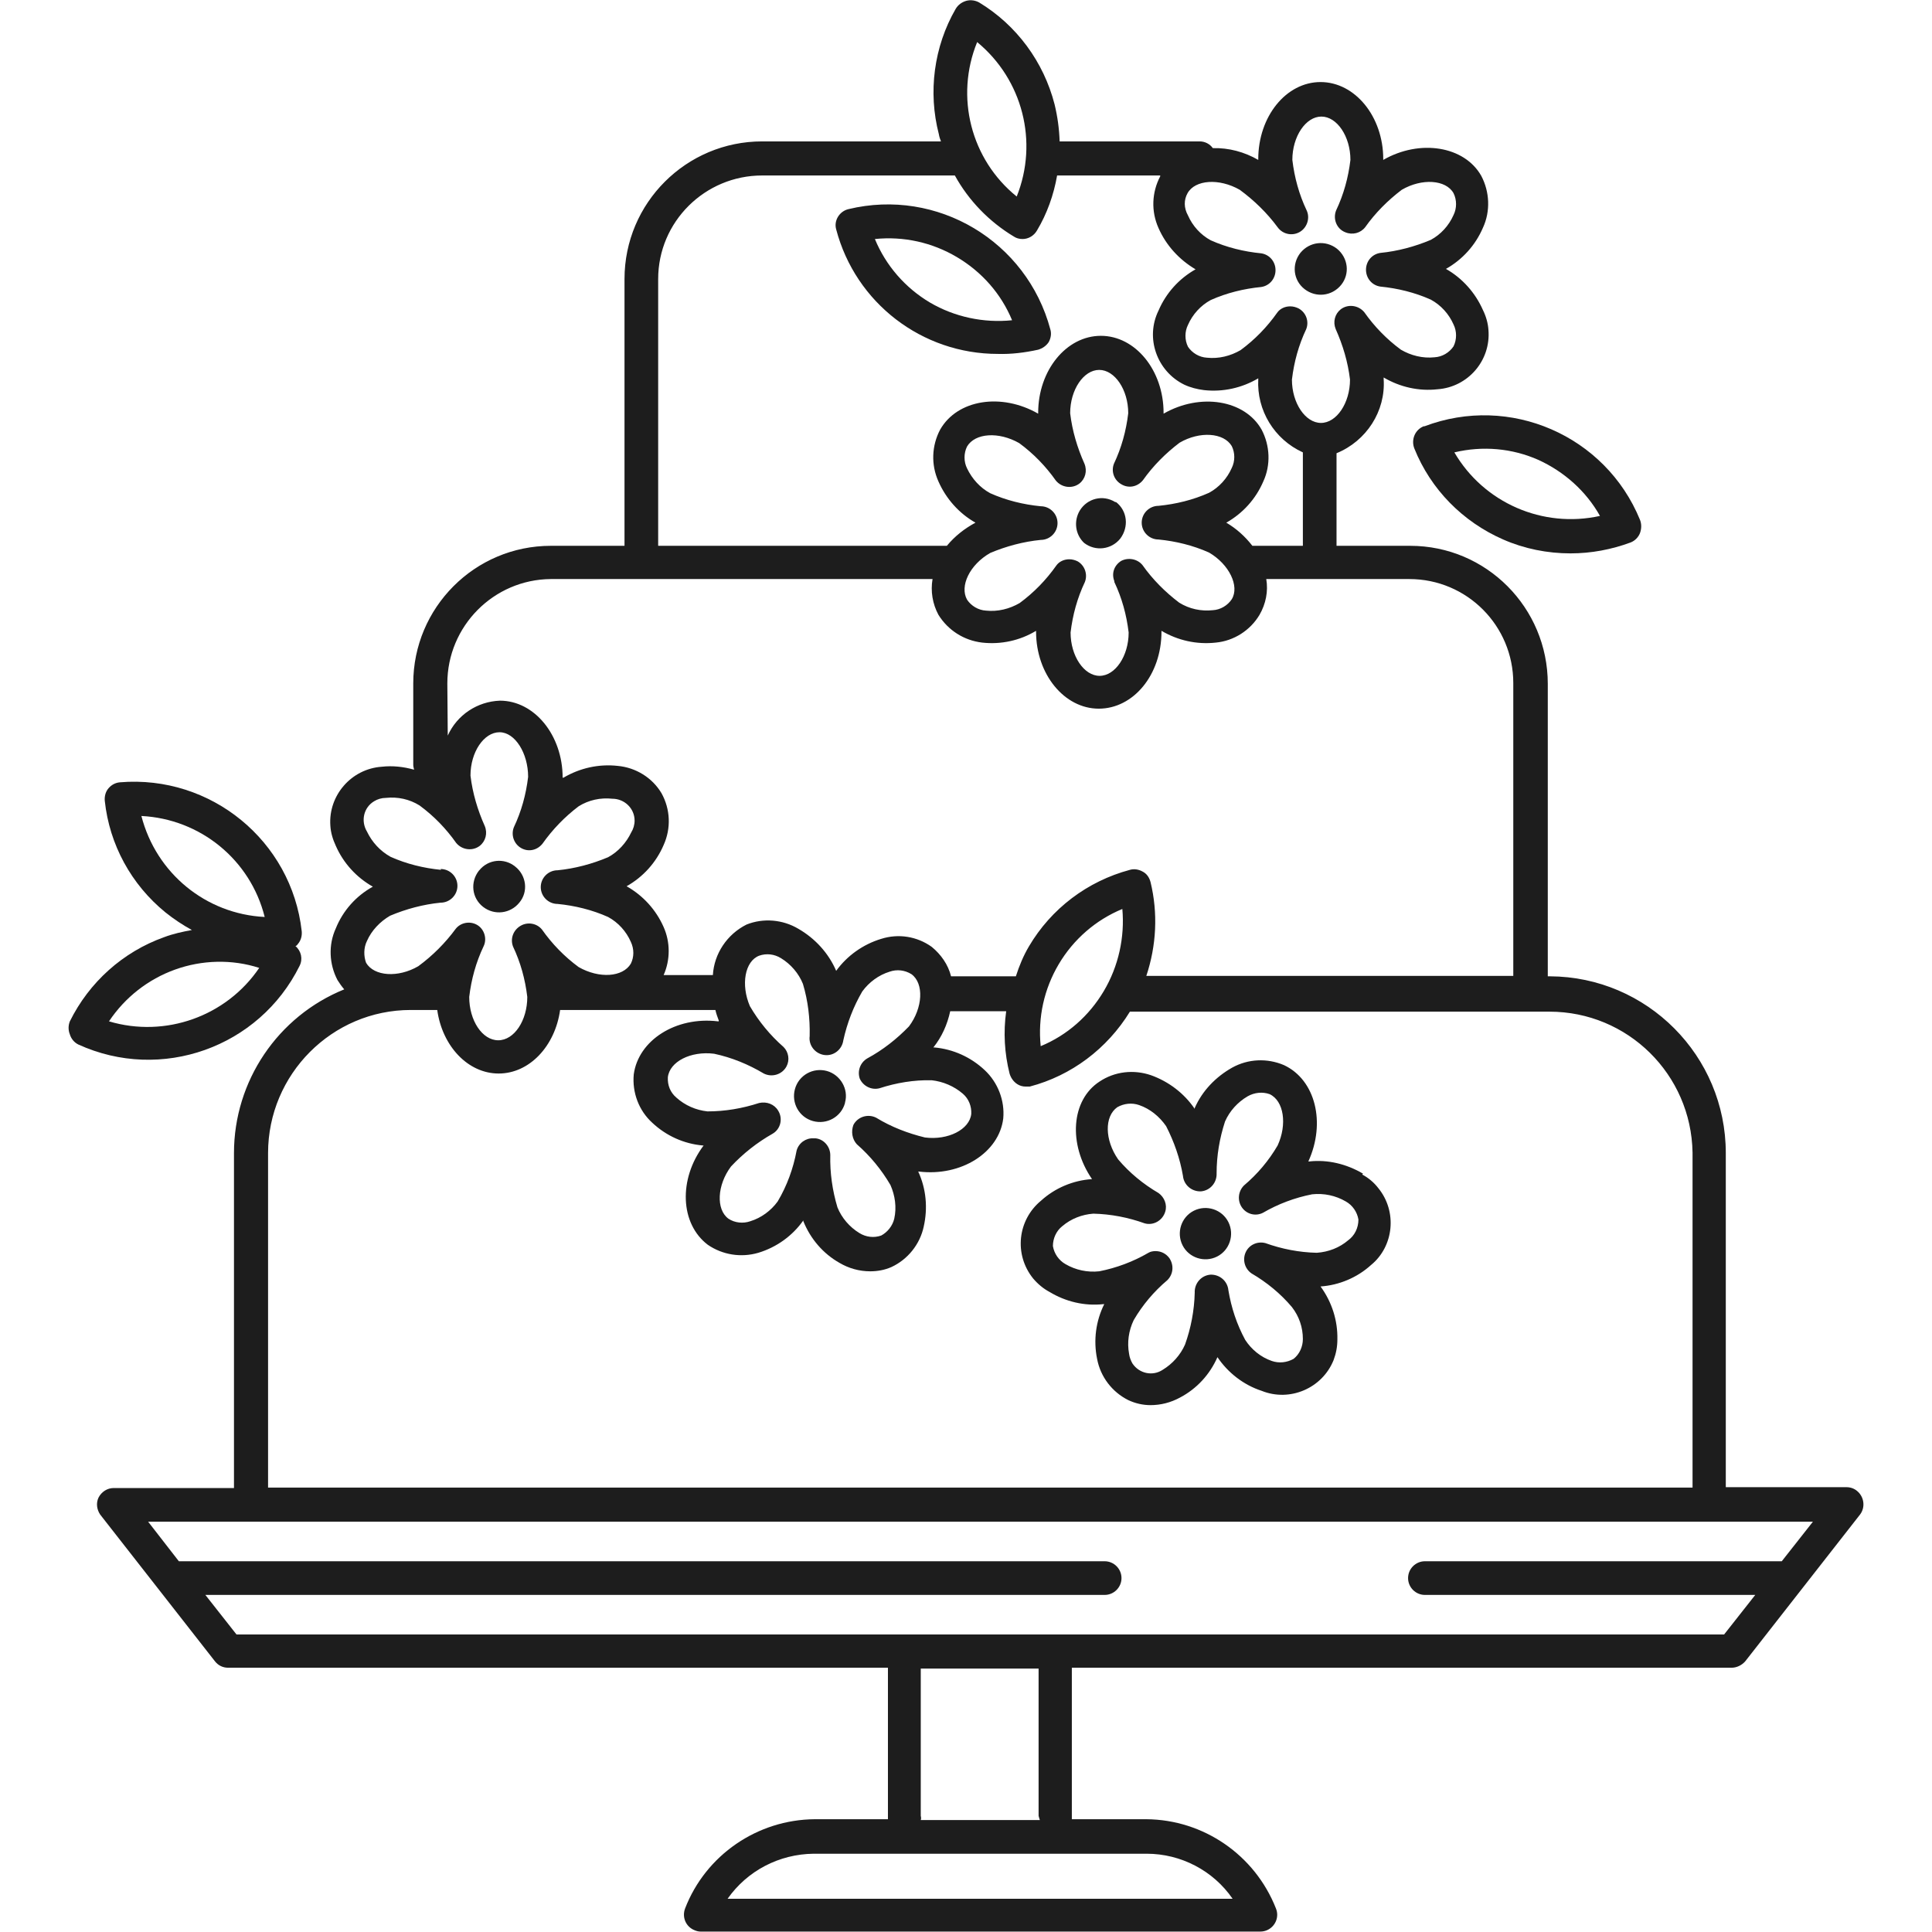 <?xml version="1.0" encoding="utf-8"?>
<!-- Generator: Adobe Illustrator 23.0.3, SVG Export Plug-In . SVG Version: 6.00 Build 0)  -->
<svg version="1.1" id="Capa_1" xmlns="http://www.w3.org/2000/svg" xmlns:xlink="http://www.w3.org/1999/xlink" x="0px" y="0px"
	 viewBox="0 0 459.1 459.1" style="enable-background:new 0 0 459.1 459.1;" xml:space="preserve">
<style type="text/css">
	.st0{fill:#1D1D1D;}
</style>
<g>
	<g>
		<path class="st0" d="M265.2,119.3H265c-2.9-1.8-6.6-0.9-8.4,2c-1.5,2.5-1.1,5.7,1,7.7c2.7,2.1,6.5,1.6,8.6-1
			C268.3,125.2,267.9,121.4,265.2,119.3z"/>
	</g>
</g>
<g>
	<g>
		<path class="st0" d="M196.5,254.5c-3.3-0.9-6.7,1-7.6,4.3c-0.9,3.3,1,6.7,4.3,7.6s6.7-1,7.6-4.3c0,0,0,0,0-0.1
			C201.7,258.8,199.7,255.4,196.5,254.5z"/>
	</g>
</g>
<g>
	<g>
		<path class="st0" d="M327.5,282.3c-1-1.3-2.3-2.4-3.8-3.2l0.2-0.2c-3.9-2.3-8.4-3.4-12.8-2.9h-0.2c4.2-9.2,1.7-19.4-5.8-22.9
			c-4-1.7-8.5-1.5-12.3,0.6c-3.9,2.2-7.1,5.5-8.9,9.6v0.2c-2.5-3.7-6.2-6.5-10.4-8c-4.1-1.4-8.6-0.9-12.2,1.5
			c-6.8,4.4-7.5,14.9-1.8,23.2h-0.1c-4.4,0.3-8.7,2.1-12,5.1c-5.6,4.6-6.5,12.8-1.9,18.5c1.1,1.3,2.4,2.4,3.9,3.2
			c3.8,2.3,8.3,3.4,12.8,2.9h0.2c-2,4-2.6,8.6-1.7,13c0.8,4.3,3.6,7.9,7.4,9.8c1.7,0.8,3.5,1.2,5.3,1.2c2.4,0,4.8-0.6,7-1.8
			c4-2.1,7.1-5.5,8.9-9.6c2.5,3.7,6.2,6.6,10.5,8c6.7,2.7,14.4-0.6,17.1-7.3c0.6-1.6,0.9-3.2,0.9-4.9c0.1-4.5-1.3-8.9-4-12.6
			c4.4-0.3,8.7-2.1,12-5.1C331.2,296.2,332.1,287.9,327.5,282.3z M320.4,294.7L320.4,294.7c-2.1,1.8-4.7,2.8-7.5,3
			c-4.2-0.1-8.3-0.9-12.2-2.3c-1.9-0.5-3.9,0.4-4.7,2.2c-0.8,1.8-0.2,3.9,1.4,5c3.6,2.1,6.9,4.8,9.6,8c1.7,2.2,2.6,4.8,2.6,7.6
			c0,1.8-0.8,3.6-2.2,4.7c-1.6,0.9-3.5,1.1-5.2,0.5c-2.6-0.9-4.8-2.7-6.3-5c-2-3.7-3.3-7.6-4-11.8c-0.2-2.2-2.1-3.8-4.3-3.7
			c-2.2,0.2-3.8,2.1-3.7,4.3c-0.1,4.2-0.9,8.4-2.3,12.3c-1.1,2.5-3,4.6-5.3,6c-2.4,1.6-5.6,0.9-7.2-1.5c-0.4-0.7-0.7-1.5-0.8-2.3
			c-0.5-2.7-0.1-5.5,1.1-8c2.1-3.6,4.8-6.8,8-9.5c1.4-1.4,1.6-3.5,0.5-5.2c-0.8-1.1-2-1.7-3.3-1.7c-0.6,0-1.2,0.1-1.7,0.4
			c-3.6,2.1-7.6,3.6-11.7,4.4c-2.8,0.3-5.6-0.3-8-1.7c-1.6-0.9-2.7-2.5-3-4.3c0-1.8,0.8-3.6,2.2-4.7c2.1-1.8,4.7-2.8,7.4-3
			c4.2,0.1,8.3,0.9,12.2,2.3c2.1,0.6,4.3-0.7,4.9-2.8c0.5-1.6-0.2-3.4-1.6-4.4c-3.6-2.1-6.9-4.8-9.6-8c-3.2-4.6-3.3-10.2-0.2-12.4
			c1.6-0.9,3.5-1.1,5.2-0.5c2.6,0.9,4.8,2.7,6.4,5c1.9,3.7,3.3,7.7,4,11.8c0.2,2.2,2.1,3.8,4.3,3.7c2.2-0.2,3.8-2.1,3.7-4.3
			c0-4.2,0.7-8.3,2-12.3c1.1-2.5,3-4.6,5.4-6c1.6-0.9,3.5-1.1,5.2-0.5c3.4,1.6,4.2,7.2,1.9,12.2c-2.1,3.6-4.8,6.8-8,9.5
			c-1.4,1.4-1.6,3.6-0.5,5.2s3.2,2.2,5,1.3c3.6-2.1,7.6-3.6,11.7-4.4c2.8-0.3,5.6,0.3,8,1.7c1.6,0.9,2.7,2.5,3,4.3
			C322.8,291.8,321.9,293.6,320.4,294.7z"/>
	</g>
</g>
<g>
	<g>
		<path class="st0" d="M291.9,290.4c-1.5-3-5.2-4.2-8.2-2.7l0,0c-3,1.5-4.2,5.2-2.7,8.2s5.2,4.2,8.2,2.7
			C292.2,297.1,293.4,293.4,291.9,290.4z"/>
	</g>
</g>
<g>
	<g>
		<path class="st0" d="M441.3,354.3c-0.7-0.6-1.6-0.9-2.5-0.9h-28.7V274c0-23.1-18.7-41.9-41.8-42h-0.5v-69.5
			c0-18.1-14.6-32.8-32.7-32.8h-17.5v-22c7.1-2.9,11.7-10,11.2-17.6v-0.4c3.9,2.3,8.4,3.3,12.8,2.8c7.2-0.5,12.7-6.8,12.1-14.1
			c-0.1-1.6-0.6-3.3-1.3-4.7c-1.8-4.1-4.9-7.6-8.8-9.8c3.9-2.2,7-5.6,8.8-9.8c1.8-3.9,1.6-8.5-0.4-12.3c-4-7.1-14.6-8.8-23.3-3.8
			v-0.2c0-10.1-6.7-18.3-14.9-18.3S299,27.7,299,37.8V38c-3.3-1.9-7-2.9-10.8-2.8c-0.7-1-1.9-1.6-3.1-1.6h-33.3
			c-0.1-3-0.5-5.9-1.2-8.8c-2.6-10.1-9-18.8-17.9-24.2c-0.9-0.5-2-0.7-3.1-0.4c-1,0.3-1.9,0.9-2.5,1.9c-5.2,9-6.6,19.8-4,29.8
			c0.1,0.6,0.3,1.2,0.5,1.7h-42.5c-18,0-32.7,14.6-32.7,32.7v63.4h-17.5c-18.1,0-32.7,14.7-32.7,32.7v19.3c0,0.4,0.1,0.8,0.2,1.2
			c-2.5-0.7-5.1-1-7.7-0.7c-7.2,0.5-12.7,6.8-12.2,14c0.1,1.7,0.6,3.3,1.3,4.8c1.8,4.1,4.9,7.5,8.8,9.7c-4,2.2-7.1,5.7-8.8,9.9
			c-1.8,3.9-1.6,8.5,0.4,12.3c0.5,0.8,1,1.5,1.6,2.2C66,241.5,55.6,256.9,55.6,274v79.6H27c-1.5,0-2.9,0.9-3.6,2.3
			c-0.6,1.3-0.4,2.8,0.4,4l27.3,34.9c0.8,1,1.9,1.5,3.1,1.5H211v35c0,0.3,0,0.7,0,1h-17.4c-13.6,0.1-25.9,8.5-30.8,21.2
			c-0.8,2.1,0.2,4.4,2.3,5.2c0.5,0.2,0.9,0.3,1.4,0.3h133c2.2,0,4-1.8,4-4c0-0.5-0.1-1-0.3-1.5c-5-12.7-17.2-21.1-30.8-21.2h-17.7
			c0-0.3,0-0.7,0-1v-35h156.8c1.2,0,2.4-0.6,3.2-1.5l27.3-34.9C443.3,358.2,443,355.7,441.3,354.3z M282.2,45.9
			c1.8-3.2,7.5-3.6,12.4-0.8c3.4,2.5,6.5,5.5,9,8.9c1.3,1.8,3.8,2.2,5.6,0.9c1.5-1.1,2.1-3.2,1.3-4.9c-1.8-3.8-2.9-7.8-3.4-12
			c0-5.6,3.2-10.3,6.9-10.3s6.9,4.7,6.9,10.3c-0.5,4.2-1.6,8.2-3.4,12c-0.8,2,0.1,4.4,2.2,5.2c1.7,0.7,3.6,0.2,4.7-1.2
			c2.4-3.4,5.4-6.4,8.7-8.9c4.8-2.8,10.5-2.4,12.3,0.8c0.8,1.6,0.8,3.6,0,5.2c-1.1,2.5-3,4.6-5.4,5.9c-3.8,1.6-7.9,2.7-12,3.1
			c-2,0.3-3.4,2-3.4,4s1.4,3.7,3.4,4c4.1,0.4,8.2,1.4,12,3.1c2.4,1.3,4.3,3.4,5.4,5.9c0.8,1.6,0.8,3.6,0,5.2c-1,1.5-2.7,2.5-4.5,2.6
			c-2.8,0.3-5.6-0.4-8-1.8c-3.4-2.5-6.3-5.5-8.7-8.9c-1.4-1.7-3.9-2-5.6-0.7c-1.4,1.1-1.9,3-1.2,4.7c1.7,3.8,2.9,7.8,3.4,12
			c0,5.6-3.2,10.3-6.9,10.3s-6.9-4.7-6.9-10.3c0.5-4.2,1.6-8.2,3.4-12c0.7-1.8,0-3.9-1.8-4.9c-0.6-0.3-1.3-0.5-2-0.5
			c-1.2,0-2.4,0.5-3.1,1.5c-2.4,3.4-5.3,6.4-8.7,8.9c-2.4,1.4-5.2,2.1-8,1.8c-1.8-0.1-3.5-1.1-4.5-2.6c-0.8-1.6-0.8-3.6,0-5.2
			c1.1-2.5,3-4.6,5.4-5.9c3.8-1.7,7.9-2.7,12-3.1c2-0.3,3.4-2,3.4-4s-1.4-3.7-3.4-4c-4.1-0.4-8.2-1.4-12-3.1
			c-2.4-1.3-4.3-3.4-5.4-5.9C281.3,49.4,281.3,47.5,282.2,45.9z M232.2,10c10.8,8.9,14.6,23.7,9.4,36.7
			C230.7,37.9,226.9,23,232.2,10z M156.4,66.3c0-13.6,11.1-24.6,24.7-24.6h45.8c3.3,6,8.2,11,14,14.5c0.6,0.4,1.3,0.6,2.1,0.6
			c1.4,0,2.7-0.8,3.4-2c2.4-4,4-8.5,4.8-13.1h24.5v0.2c-2,3.8-2.2,8.3-0.4,12.3c1.8,4.1,4.9,7.5,8.8,9.8c-3.9,2.2-7,5.6-8.8,9.8
			c-3.2,6.5-0.4,14.4,6.1,17.6c1.5,0.7,3.1,1.1,4.7,1.3c4.5,0.5,9-0.5,12.9-2.8v0.2c-0.4,7.4,3.8,14.3,10.6,17.4v22.2h-12
			c-1.7-2.2-3.8-4.1-6.2-5.5c3.9-2.2,7-5.6,8.8-9.8c1.8-3.9,1.6-8.5-0.4-12.3c-4-7.1-14.6-8.8-23.3-3.8v-0.2
			c0-10.1-6.7-18.3-14.9-18.3c-8.2,0-14.9,8.2-14.9,18.3v0.2c-8.7-5-19.2-3.4-23.3,3.8c-2,3.8-2.2,8.3-0.4,12.3
			c1.8,4.1,4.9,7.6,8.8,9.8c-2.6,1.4-4.9,3.2-6.8,5.5h-68.6L156.4,66.3L156.4,66.3z M264.8,138.1v0.2c1.8,3.8,2.9,7.8,3.4,12
			c0,5.6-3.2,10.3-6.9,10.3s-6.9-4.7-6.9-10.3c0.5-4.2,1.6-8.2,3.4-12c0.7-1.8,0-3.9-1.7-4.9c-0.6-0.3-1.3-0.5-2-0.5
			c-1.2,0-2.4,0.5-3.1,1.5c-2.4,3.4-5.3,6.4-8.7,8.9c-2.4,1.4-5.2,2.1-8,1.8c-1.8-0.1-3.5-1.1-4.5-2.6c-1.8-3.2,0.6-8.3,5.5-11.1
			c3.8-1.6,7.9-2.7,12-3.1c2.2,0,4-1.8,4-4s-1.8-4-4-4c-4.1-0.4-8.2-1.4-12-3.1c-2.4-1.3-4.3-3.4-5.5-5.9c-0.8-1.6-0.8-3.6,0-5.2
			c1.9-3.2,7.5-3.6,12.4-0.8c3.4,2.5,6.3,5.5,8.7,8.9c1.4,1.7,3.9,2,5.6,0.7c1.4-1.1,1.9-3,1.2-4.7c-1.7-3.8-2.9-7.8-3.4-12
			c0-5.6,3.2-10.3,6.9-10.3s6.9,4.7,6.9,10.3c-0.5,4.2-1.6,8.2-3.4,12c-0.7,1.8,0,3.9,1.8,4.9c1.7,1,3.8,0.6,5.1-1
			c2.4-3.4,5.4-6.4,8.7-8.9c4.8-2.8,10.5-2.4,12.4,0.8c0.8,1.6,0.8,3.6,0,5.2c-1.1,2.5-3,4.6-5.4,5.9c-3.8,1.7-7.9,2.7-12,3.1
			c-2.2,0-4,1.8-4,4s1.8,4,4,4c4.1,0.4,8.2,1.4,12,3.1c4.8,2.8,7.3,8,5.4,11.1c-1,1.5-2.7,2.5-4.5,2.6c-2.8,0.3-5.6-0.3-8-1.8
			c-3.3-2.5-6.3-5.5-8.7-8.9c-1.2-1.5-3.4-1.9-5.1-1C264.7,134.4,264.1,136.3,264.8,138.1z M106.3,162.4c0-13.6,11-24.7,24.6-24.8
			h90.7c-0.5,2.9,0,5.9,1.4,8.5c2.3,3.7,6.1,6.1,10.4,6.6c4.5,0.5,9-0.5,12.8-2.8v0.2c0,10.1,6.7,18.3,14.9,18.3s14.9-8,14.9-18.3
			v-0.2c3.9,2.3,8.4,3.3,12.9,2.8c4.3-0.4,8.2-2.9,10.4-6.6c1.5-2.6,2.1-5.6,1.6-8.5h34c13.7,0,24.7,11.1,24.7,24.7v69.6h-87.2
			c2.4-7.2,2.8-14.9,1-22.3c-0.3-1.1-0.9-2-1.9-2.5c-0.9-0.5-2-0.7-3-0.4c-10.1,2.7-18.7,9.2-24,18.2c-1.3,2.2-2.3,4.6-3.1,7.1H226
			c-0.7-2.8-2.4-5.2-4.6-7c-3.5-2.5-7.9-3.2-12-1.9c-4.3,1.3-8.1,4-10.7,7.6c-1.8-4.2-5-7.7-9-10c-3.7-2.2-8.3-2.6-12.3-1
			c-4.6,2.3-7.7,6.9-8,12h-11.7c1.6-3.6,1.6-7.8,0-11.4c-1.8-4.1-4.9-7.5-8.8-9.7c3.9-2.2,7-5.6,8.8-9.8c1.8-4,1.6-8.5-0.5-12.3
			c-2.2-3.7-6.1-6.1-10.4-6.5c-4.5-0.5-9,0.5-12.9,2.8h-0.2c0-10.1-6.7-18.3-14.9-18.3c-5.4,0.2-10.2,3.4-12.4,8.3L106.3,162.4
			L106.3,162.4z M262.3,235.5c-3.5,5.9-8.7,10.5-15,13.1c-0.7-6.8,0.8-13.6,4.3-19.5s8.8-10.5,15.1-13.1
			C267.3,222.7,265.8,229.6,262.3,235.5z M203.6,271.9c3.2,2.8,5.9,6.1,8,9.7c1.1,2.5,1.5,5.3,0.9,8c-0.4,1.7-1.6,3.2-3.1,4
			c-1.7,0.6-3.6,0.4-5.2-0.6c-2.3-1.4-4.2-3.6-5.2-6.1c-1.2-4-1.8-8.2-1.7-12.4c0-2-1.5-3.8-3.5-4h-0.5c-1.8-0.1-3.5,1.1-4,2.9
			c-0.8,4.3-2.3,8.4-4.5,12.1c-1.6,2.2-3.9,3.9-6.5,4.7c-1.7,0.6-3.7,0.4-5.2-0.6c-3-2.2-2.7-8,0.6-12.4c2.9-3.1,6.2-5.7,9.9-7.8
			c1.9-1.1,2.5-3.6,1.3-5.5c-0.9-1.5-2.7-2.2-4.5-1.8c-4,1.3-8.1,2-12.3,2c-2.7-0.3-5.3-1.4-7.4-3.3c-1.4-1.2-2.1-2.9-2-4.8
			c0.4-3.7,5.4-6.3,11-5.6c4.2,0.9,8.1,2.5,11.8,4.7c2,1,4.4,0.2,5.4-1.7c0.8-1.5,0.5-3.4-0.7-4.6c-3.2-2.8-5.9-6.1-8-9.7
			c-2.2-5.1-1.2-10.7,2.2-12c1.7-0.6,3.6-0.4,5.2,0.6c2.3,1.4,4.2,3.6,5.2,6.1c1.2,4,1.7,8.2,1.6,12.4c-0.3,2.2,1.3,4.2,3.5,4.5
			s4.2-1.3,4.5-3.5c0.9-4.1,2.4-8,4.5-11.6c1.6-2.2,3.9-3.9,6.5-4.7c1.7-0.6,3.6-0.4,5.2,0.6c3,2.2,2.7,8-0.6,12.4
			c-2.9,3-6.2,5.6-9.9,7.6c-1.7,1-2.4,3-1.8,4.8c0.8,1.8,2.8,2.8,4.7,2.3c4-1.3,8.2-2,12.4-1.9c2.7,0.3,5.3,1.4,7.4,3.2
			c1.4,1.2,2.1,3,2,4.8c-0.4,3.7-5.5,6.3-11,5.6c-4.1-1-8-2.5-11.6-4.7c-2-1-4.4-0.2-5.4,1.7C202.2,268.9,202.5,270.7,203.6,271.9z
			 M87.2,223.6c1.1-2.5,3.1-4.6,5.5-6c3.8-1.6,7.9-2.7,12-3.1c2.2,0,4-1.8,4-4s-1.8-4-4-4l0.1,0.2c-4.1-0.4-8.2-1.4-12-3.1
			c-2.5-1.4-4.4-3.5-5.6-6c-1.5-2.5-0.8-5.7,1.7-7.2c0.8-0.5,1.8-0.8,2.8-0.8c2.8-0.3,5.6,0.3,8,1.8c3.4,2.5,6.3,5.5,8.7,8.9
			c1.4,1.7,3.9,2,5.6,0.7c1.4-1.1,1.9-3,1.2-4.7c-1.7-3.8-2.9-7.8-3.4-12c0-5.6,3.2-10.3,6.9-10.3c3.7,0,6.8,5,6.8,10.6
			c-0.5,4.2-1.6,8.2-3.4,12c-0.7,1.8,0,3.9,1.7,4.9s3.8,0.6,5.1-1c2.4-3.4,5.3-6.4,8.6-8.9c2.4-1.5,5.2-2.1,8-1.8
			c2.9,0,5.3,2.3,5.3,5.2c0,1-0.3,2-0.8,2.8c-1.2,2.5-3.1,4.6-5.5,5.9c-3.8,1.6-7.9,2.7-12,3.1c-2.2,0-4,1.8-4,4s1.8,4,4,4
			c4.1,0.4,8.2,1.4,12,3.1c2.4,1.3,4.3,3.4,5.4,5.9c0.8,1.7,0.8,3.6,0,5.2c-1.9,3.2-7.5,3.6-12.4,0.8c-3.4-2.5-6.3-5.5-8.7-8.9
			c-1.2-1.5-3.4-1.9-5.1-0.9s-2.5,3-1.8,4.9c1.8,3.8,2.9,7.8,3.4,12c0,5.6-3.1,10.3-6.9,10.3s-6.9-4.7-6.9-10.3
			c0.5-4.2,1.6-8.2,3.4-12c0.9-1.8,0.2-4.1-1.5-5.1s-3.9-0.6-5.1,0.9c-2.5,3.4-5.5,6.4-8.9,8.9c-4.8,2.8-10.5,2.4-12.4-0.8
			C86.4,227.2,86.4,225.2,87.2,223.6z M63.7,274c0-18.7,15.2-34,33.9-34h6.3c1.2,8.6,7.3,15.1,14.6,15.1s13.4-6.5,14.6-15.1H170
			c0.2,0.9,0.5,1.7,0.8,2.5v0.2h-0.2c-10-1.2-18.9,4.5-20,12.6c-0.4,4.3,1.2,8.6,4.4,11.5c3.3,3.1,7.5,5,12,5.4h0.2
			c-6,8-5.6,18.6,1,23.6c3.5,2.4,7.9,3.1,12,1.9c4.3-1.3,8.1-4,10.7-7.7v0.2c1.7,4.2,4.7,7.7,8.6,9.9c2.2,1.3,4.7,2,7.3,2
			c1.7,0,3.4-0.3,5-1c3.9-1.8,6.8-5.4,7.7-9.6c1-4.4,0.6-9-1.3-13.1h0.2c10,1.2,19-4.5,20-12.6c0.4-4.3-1.3-8.6-4.4-11.5
			c-3.3-3.1-7.5-5-12-5.4h-0.2c2-2.5,3.3-5.4,4-8.6h13.3c-0.7,5-0.4,10,0.8,14.8c0.3,1,0.9,1.9,1.8,2.5c0.6,0.4,1.3,0.6,2,0.6
			c0.3,0,0.7,0,1,0c9.9-2.6,18.4-9,23.8-17.8h99.7c18.6,0,33.7,14.9,34,33.5v79.6H63.7V274z M272.5,440.5c8.1,0,15.8,4,20.4,10.7
			h-120c4.7-6.7,12.3-10.6,20.4-10.7H272.5z M218.8,431.5v-35h28v35c0.1,0.4,0.2,0.7,0.3,1h-28.3
			C218.9,432.2,218.9,431.9,218.8,431.5z M423.4,371h-84.8c-2.2,0-4,1.8-4,4s1.8,4,4,4h78.5l-7.4,9.4H251.4H251h-0.5h-35H215h-0.5
			H56.2l-7.4-9.4h213.7c2.2,0,4-1.8,4-4s-1.8-4-4-4h-220l-7.3-9.4h395.6L423.4,371z"/>
	</g>
</g>
<g>
	<g>
		<path class="st0" d="M122.4,205.9c-2.6-2.1-6.4-1.7-8.5,0.9c0,0,0,0-0.1,0.1c-2.1,2.7-1.7,6.5,1,8.6s6.5,1.6,8.6-1
			C125.6,211.9,125.1,208,122.4,205.9z"/>
	</g>
</g>
<g>
	<g>
		<path class="st0" d="M317.7,59.1c-2.7-2.1-6.5-1.7-8.7,1l0,0c-2.1,2.7-1.7,6.5,1,8.6s6.5,1.7,8.7-1
			C320.8,65.1,320.4,61.3,317.7,59.1z"/>
	</g>
</g>
<g>
	<g>
		<path class="st0" d="M70.8,224.3c0.7-0.8,1-1.9,0.9-3c-2.4-21.5-21.6-37.2-43.2-35.4c-1.1,0.1-2,0.6-2.7,1.4c-0.7,0.8-1,1.9-0.9,3
			c1.1,10.4,6.3,19.9,14.4,26.5c2,1.6,4.1,3,6.3,4.2c-2.2,0.4-4.5,0.9-6.6,1.7c-9.8,3.5-17.8,10.7-22.4,20c-0.4,1-0.4,2.1,0,3.1
			c0.3,1,1,1.9,2,2.4c19.7,9,43,0.7,52.6-18.7c0.8-1.6,0.4-3.5-1-4.7C70.4,224.8,70.6,224.6,70.8,224.3z M25.9,242.7
			c3.8-5.7,9.3-10,15.7-12.3s13.5-2.5,20-0.4C53.8,241.5,39.3,246.7,25.9,242.7z M33.6,193.9c14,0.7,25.9,10.4,29.3,24
			C48.9,217.2,37.1,207.5,33.6,193.9z"/>
	</g>
</g>
<g>
	<g>
		<path class="st0" d="M389.7,123.5c-8.2-20-30.9-29.9-51.2-22.2h-0.2c-1,0.4-1.8,1.2-2.2,2.2c-0.4,1-0.4,2.1,0,3.1
			c3.9,9.7,11.5,17.4,21.1,21.6c5,2.2,10.5,3.3,16,3.3c4.9,0,9.7-0.9,14.3-2.6c1-0.4,1.8-1.2,2.2-2.2
			C390.1,125.6,390.1,124.5,389.7,123.5z M345.6,107.5c6.7-1.6,13.7-1,20,1.8c6.1,2.8,11.3,7.4,14.6,13.3
			C366.6,125.6,352.6,119.5,345.6,107.5z"/>
	</g>
</g>
<g>
	<g>
		<path class="st0" d="M249.6,78.3c-5.6-21-26.9-33.7-48-28.6c-2.1,0.5-3.5,2.7-2.9,4.8l0,0c4.6,17.5,20.4,29.6,38.4,29.6
			c3.2,0.1,6.4-0.3,9.6-1c1-0.3,1.9-0.9,2.5-1.8C249.7,80.4,249.9,79.3,249.6,78.3z M221,71.9c-5.9-3.5-10.5-8.8-13.1-15.1
			c6.8-0.7,13.6,0.8,19.5,4.3c5.9,3.5,10.5,8.7,13.1,15C233.7,76.8,226.8,75.3,221,71.9z"/>
	</g>
</g>
</svg>
